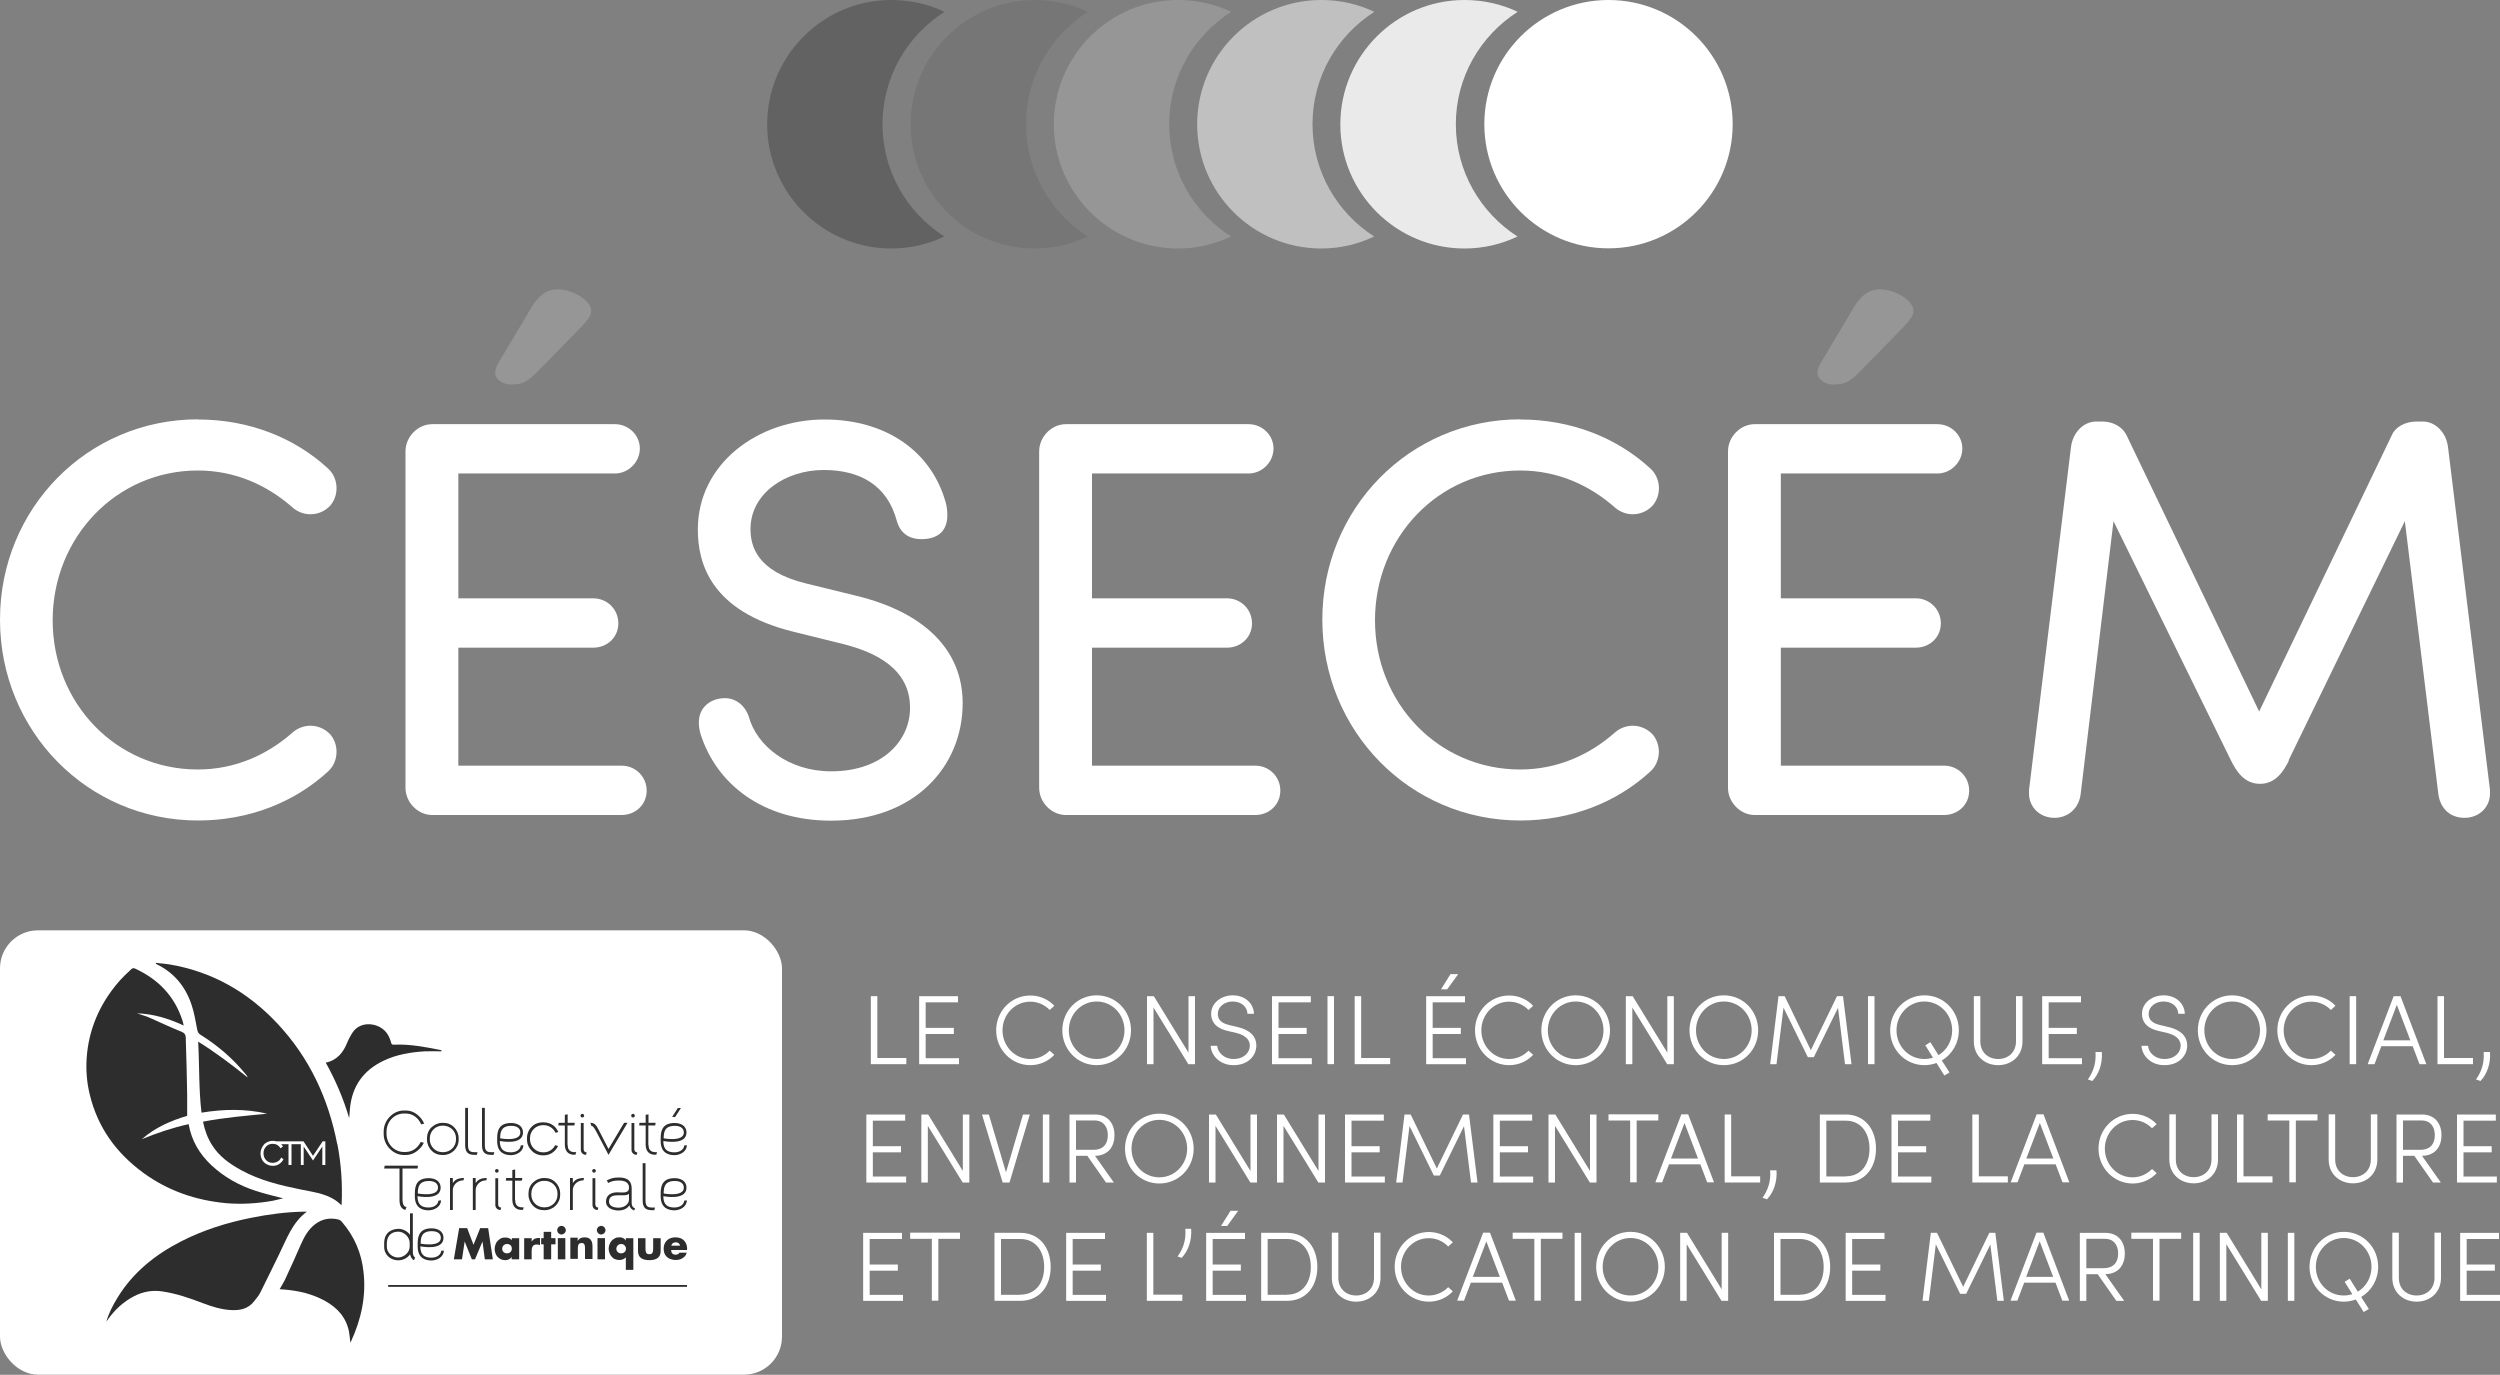 <svg xmlns="http://www.w3.org/2000/svg" id="uuid-eeaa162f-94e7-4318-88b0-22e5c6d30ef9" width="150" height="82.49" viewBox="0 0 150 82.49"><rect x="0" y="0" width="150" height="82.49" fill="#808080" stroke="none"/><g id="uuid-cf423ade-c9ad-419b-8e64-ffd281218661"><g><g><rect y="55.82" width="46.92" height="26.66" rx="2.28" ry="2.28" style="fill:#fff;"></rect><g><path d="M52.25,59.77h.39v3.71h1.74v.37h-2.13v-4.08Z" style="fill:#fff;"></path><path d="M57.54,63.48v.37h-2.39v-4.08h2.33v.37h-1.94v1.53h1.69v.37h-1.69v1.45h2.01Z" style="fill:#fff;"></path><path d="M59.77,61.82c0-1.16,.91-2.09,2.05-2.09,.57,0,1.09,.24,1.44,.62l-.28,.25c-.29-.31-.71-.5-1.17-.5-.93,0-1.66,.78-1.66,1.72s.73,1.72,1.66,1.72c.46,0,.87-.19,1.17-.5l.28,.25c-.36,.38-.87,.62-1.44,.62-1.14,0-2.05-.94-2.05-2.09Z" style="fill:#fff;"></path><path d="M63.74,61.82c0-1.16,.9-2.1,2.06-2.1s2.06,.94,2.06,2.1-.9,2.09-2.06,2.09-2.06-.94-2.06-2.09Zm3.73,0c0-.95-.73-1.73-1.67-1.73s-1.67,.78-1.67,1.73,.73,1.72,1.67,1.72,1.67-.78,1.67-1.72Z" style="fill:#fff;"></path><path d="M71.7,59.77v4.08h-.4l-2.09-3.4v3.4h-.39v-4.08h.41l2.08,3.39v-3.39h.39Z" style="fill:#fff;"></path><path d="M72.65,62.75h.38c.04,.4,.41,.79,.98,.79,.65,0,.98-.41,.98-.8,0-.44-.4-.66-.8-.76l-.55-.13c-.84-.2-.97-.69-.97-1.02,0-.67,.62-1.11,1.3-1.11s1.24,.43,1.27,1.11h-.39c-.02-.45-.4-.74-.89-.74-.46,0-.89,.29-.89,.75,0,.19,.06,.52,.67,.66l.55,.13c.65,.16,1.09,.51,1.09,1.1s-.47,1.18-1.37,1.18c-.8,0-1.34-.56-1.37-1.16Z" style="fill:#fff;"></path><path d="M78.71,63.48v.37h-2.39v-4.08h2.33v.37h-1.94v1.53h1.69v.37h-1.69v1.45h2.01Z" style="fill:#fff;"></path><path d="M79.65,59.77h.39v4.08h-.39v-4.08Z" style="fill:#fff;"></path><path d="M81.28,59.77h.39v3.71h1.74v.37h-2.13v-4.08Z" style="fill:#fff;"></path><path d="M87.96,63.48v.37h-2.39v-4.08h2.33v.37h-1.94v1.53h1.69v.37h-1.69v1.45h2.01Zm-1.13-4.12h-.37l.57-.91h.46l-.66,.91Z" style="fill:#fff;"></path><path d="M88.5,61.82c0-1.16,.91-2.09,2.05-2.09,.57,0,1.09,.24,1.44,.62l-.28,.25c-.29-.31-.71-.5-1.17-.5-.93,0-1.66,.78-1.66,1.72s.73,1.72,1.66,1.72c.46,0,.87-.19,1.17-.5l.28,.25c-.36,.38-.87,.62-1.44,.62-1.14,0-2.05-.94-2.05-2.09Z" style="fill:#fff;"></path><path d="M92.48,61.82c0-1.16,.9-2.1,2.06-2.1s2.06,.94,2.06,2.1-.9,2.09-2.06,2.09-2.06-.94-2.06-2.09Zm3.73,0c0-.95-.73-1.73-1.67-1.73s-1.67,.78-1.67,1.73,.73,1.72,1.67,1.72,1.67-.78,1.67-1.72Z" style="fill:#fff;"></path><path d="M100.43,59.77v4.08h-.4l-2.09-3.4v3.4h-.39v-4.08h.41l2.08,3.39v-3.39h.39Z" style="fill:#fff;"></path><path d="M101.37,61.82c0-1.16,.9-2.1,2.06-2.1s2.06,.94,2.06,2.1-.9,2.09-2.06,2.09-2.06-.94-2.06-2.09Zm3.73,0c0-.95-.73-1.73-1.67-1.73s-1.67,.78-1.67,1.73,.73,1.72,1.67,1.72,1.67-.78,1.67-1.72Z" style="fill:#fff;"></path><path d="M110.7,63.85l-.42-3.38-1.45,2.96h-.36l-1.46-2.97-.42,3.39h-.38l.5-4.08h.37l1.57,3.24,1.57-3.24h.36l.51,4.08h-.38Z" style="fill:#fff;"></path><path d="M112.08,59.77h.39v4.08h-.39v-4.08Z" style="fill:#fff;"></path><path d="M116.51,63.63l.46,.72-.31,.18-.47-.75c-.23,.08-.47,.13-.72,.13-1.16,0-2.06-.94-2.06-2.09s.9-2.1,2.06-2.1,2.06,.94,2.06,2.1c0,.77-.4,1.44-1.02,1.81Zm-.53-.17l-.46-.74,.3-.19,.49,.78c.5-.3,.82-.86,.82-1.49,0-.95-.73-1.73-1.67-1.73s-1.67,.78-1.67,1.73,.73,1.72,1.67,1.72c.18,0,.36-.03,.52-.08Z" style="fill:#fff;"></path><path d="M118.43,62.48v-2.71h.39v2.71c0,.68,.49,1.06,1.07,1.06s1.07-.38,1.07-1.06v-2.71h.39v2.71c0,.89-.67,1.43-1.46,1.43s-1.46-.54-1.46-1.43Z" style="fill:#fff;"></path><path d="M124.92,63.48v.37h-2.39v-4.08h2.33v.37h-1.94v1.53h1.69v.37h-1.69v1.45h2.01Z" style="fill:#fff;"></path><path d="M125.27,64.77c.32-.46,.51-.97,.46-1.65h.38c.05,.68-.17,1.32-.57,1.74l-.26-.09Z" style="fill:#fff;"></path><path d="M128.5,62.75h.38c.04,.4,.41,.79,.98,.79,.65,0,.98-.41,.98-.8,0-.44-.4-.66-.8-.76l-.55-.13c-.84-.2-.97-.69-.97-1.02,0-.67,.62-1.11,1.3-1.11s1.24,.43,1.27,1.11h-.39c-.02-.45-.4-.74-.89-.74-.46,0-.89,.29-.89,.75,0,.19,.06,.52,.67,.66l.55,.13c.65,.16,1.09,.51,1.09,1.1s-.47,1.18-1.37,1.18c-.8,0-1.34-.56-1.37-1.16Z" style="fill:#fff;"></path><path d="M131.87,61.82c0-1.16,.9-2.1,2.06-2.1s2.06,.94,2.06,2.1-.9,2.09-2.06,2.09-2.06-.94-2.06-2.09Zm3.73,0c0-.95-.73-1.73-1.67-1.73s-1.67,.78-1.67,1.73,.73,1.72,1.67,1.72,1.67-.78,1.67-1.72Z" style="fill:#fff;"></path><path d="M136.64,61.82c0-1.16,.91-2.09,2.05-2.09,.57,0,1.09,.24,1.44,.62l-.28,.25c-.29-.31-.71-.5-1.17-.5-.93,0-1.66,.78-1.66,1.72s.73,1.72,1.66,1.72c.46,0,.87-.19,1.17-.5l.28,.25c-.36,.38-.87,.62-1.44,.62-1.14,0-2.05-.94-2.05-2.09Z" style="fill:#fff;"></path><path d="M140.98,59.77h.39v4.08h-.39v-4.08Z" style="fill:#fff;"></path><path d="M144.76,62.77h-1.88l-.41,1.08h-.41l1.56-4.08h.41l1.55,4.08h-.41l-.41-1.08Zm-.14-.35l-.81-2.13-.81,2.13h1.61Z" style="fill:#fff;"></path><path d="M146.25,59.77h.39v3.71h1.74v.37h-2.13v-4.08Z" style="fill:#fff;"></path><path d="M148.56,64.77c.32-.46,.51-.97,.46-1.65h.38c.05,.68-.17,1.32-.57,1.74l-.26-.09Z" style="fill:#fff;"></path><path d="M54.37,70.58v.37h-2.39v-4.08h2.33v.37h-1.94v1.53h1.69v.37h-1.69v1.45h2.01Z" style="fill:#fff;"></path><path d="M58.16,66.87v4.08h-.4l-2.09-3.4v3.4h-.39v-4.08h.41l2.08,3.39v-3.39h.39Z" style="fill:#fff;"></path><path d="M61.79,66.87l-1.22,4.08h-.41l-1.24-4.08h.41l1.03,3.47,1.02-3.47h.4Z" style="fill:#fff;"></path><path d="M62.57,66.87h.39v4.08h-.39v-4.08Z" style="fill:#fff;"></path><path d="M65.7,69.35l1.13,1.6h-.47l-1.12-1.6h-.68v1.6h-.39v-4.08h1.52c.85,0,1.18,.62,1.18,1.24s-.32,1.22-1.16,1.24Zm-1.14-.36h1.03c.64,0,.88-.39,.88-.88s-.26-.88-.78-.88h-1.13v1.75Z" style="fill:#fff;"></path><path d="M67.5,68.92c0-1.16,.9-2.1,2.06-2.1s2.06,.94,2.06,2.1-.9,2.09-2.06,2.09-2.06-.94-2.06-2.09Zm3.73,0c0-.95-.73-1.73-1.67-1.73s-1.67,.78-1.67,1.73,.73,1.72,1.67,1.72,1.67-.78,1.67-1.72Z" style="fill:#fff;"></path><path d="M75.42,66.87v4.08h-.4l-2.09-3.4v3.4h-.39v-4.08h.41l2.08,3.39v-3.39h.39Z" style="fill:#fff;"></path><path d="M79.5,66.87v4.08h-.4l-2.09-3.4v3.4h-.39v-4.08h.41l2.08,3.39v-3.39h.39Z" style="fill:#fff;"></path><path d="M83.09,70.58v.37h-2.39v-4.08h2.33v.37h-1.94v1.53h1.69v.37h-1.69v1.45h2.01Z" style="fill:#fff;"></path><path d="M88.26,70.95l-.42-3.38-1.45,2.96h-.36l-1.46-2.97-.42,3.39h-.38l.5-4.08h.37l1.57,3.24,1.57-3.24h.36l.51,4.08h-.38Z" style="fill:#fff;"></path><path d="M91.99,70.58v.37h-2.39v-4.08h2.33v.37h-1.94v1.53h1.69v.37h-1.69v1.45h2.01Z" style="fill:#fff;"></path><path d="M95.79,66.87v4.08h-.4l-2.09-3.4v3.4h-.39v-4.08h.41l2.08,3.39v-3.39h.39Z" style="fill:#fff;"></path><path d="M99.5,67.23h-1.3v3.71h-.39v-3.71h-1.3v-.37h2.99v.37Z" style="fill:#fff;"></path><path d="M102.02,69.86h-1.88l-.41,1.08h-.41l1.56-4.08h.41l1.55,4.08h-.41l-.41-1.08Zm-.14-.35l-.81-2.13-.81,2.13h1.61Z" style="fill:#fff;"></path><path d="M103.48,66.87h.39v3.71h1.74v.37h-2.13v-4.08Z" style="fill:#fff;"></path><path d="M105.75,71.87c.32-.46,.51-.97,.46-1.65h.38c.05,.68-.17,1.32-.57,1.74l-.26-.09Z" style="fill:#fff;"></path><path d="M109.19,66.87h1.55c1.15,0,1.82,.89,1.82,2.05s-.67,2.03-1.82,2.03h-1.55v-4.08Zm1.55,3.71c.93,0,1.43-.72,1.43-1.66s-.5-1.68-1.43-1.68h-1.16v3.35h1.16Z" style="fill:#fff;"></path><path d="M115.88,70.58v.37h-2.39v-4.08h2.33v.37h-1.94v1.53h1.69v.37h-1.69v1.45h2.01Z" style="fill:#fff;"></path><path d="M118.34,66.87h.39v3.71h1.74v.37h-2.13v-4.08Z" style="fill:#fff;"></path><path d="M123.34,69.86h-1.88l-.41,1.08h-.41l1.56-4.08h.41l1.55,4.08h-.41l-.41-1.08Zm-.14-.35l-.81-2.13-.81,2.13h1.61Z" style="fill:#fff;"></path><path d="M125.91,68.92c0-1.16,.91-2.09,2.05-2.09,.57,0,1.09,.24,1.44,.62l-.28,.25c-.29-.31-.71-.5-1.17-.5-.93,0-1.66,.78-1.66,1.72s.73,1.72,1.66,1.72c.46,0,.87-.19,1.17-.5l.28,.25c-.36,.38-.87,.62-1.44,.62-1.14,0-2.05-.94-2.05-2.09Z" style="fill:#fff;"></path><path d="M130.16,69.57v-2.71h.39v2.71c0,.68,.49,1.06,1.07,1.06s1.07-.38,1.07-1.06v-2.71h.39v2.71c0,.89-.67,1.43-1.46,1.43s-1.46-.54-1.46-1.43Z" style="fill:#fff;"></path><path d="M134.22,66.87h.39v3.71h1.74v.37h-2.13v-4.08Z" style="fill:#fff;"></path><path d="M139.05,67.23h-1.3v3.71h-.39v-3.71h-1.3v-.37h2.99v.37Z" style="fill:#fff;"></path><path d="M139.72,69.57v-2.71h.39v2.71c0,.68,.49,1.06,1.07,1.06s1.07-.38,1.07-1.06v-2.71h.39v2.71c0,.89-.67,1.43-1.46,1.43s-1.46-.54-1.46-1.43Z" style="fill:#fff;"></path><path d="M145.32,69.35l1.13,1.6h-.47l-1.12-1.6h-.68v1.6h-.39v-4.08h1.52c.85,0,1.18,.62,1.18,1.24s-.32,1.22-1.16,1.24Zm-1.14-.36h1.03c.64,0,.88-.39,.88-.88s-.26-.88-.78-.88h-1.13v1.75Z" style="fill:#fff;"></path><path d="M149.81,70.58v.37h-2.39v-4.08h2.33v.37h-1.94v1.53h1.69v.37h-1.69v1.45h2.01Z" style="fill:#fff;"></path><path d="M54.18,77.68v.37h-2.39v-4.08h2.33v.37h-1.94v1.53h1.69v.37h-1.69v1.45h2.01Z" style="fill:#fff;"></path><path d="M57.6,74.33h-1.3v3.71h-.39v-3.71h-1.3v-.37h2.99v.37Z" style="fill:#fff;"></path><path d="M59.67,73.97h1.55c1.15,0,1.82,.89,1.82,2.05s-.67,2.03-1.82,2.03h-1.55v-4.08Zm1.55,3.71c.93,0,1.43-.72,1.43-1.66s-.5-1.68-1.43-1.68h-1.16v3.35h1.16Z" style="fill:#fff;"></path><path d="M66.36,77.68v.37h-2.39v-4.08h2.33v.37h-1.94v1.53h1.69v.37h-1.69v1.45h2.01Z" style="fill:#fff;"></path><path d="M68.81,73.97h.39v3.71h1.74v.37h-2.13v-4.08Z" style="fill:#fff;"></path><path d="M70.66,75.38c.33-.46,.51-.97,.46-1.65h.35c.05,.68-.17,1.32-.57,1.74l-.24-.08Z" style="fill:#fff;"></path><path d="M74.76,77.68v.37h-2.39v-4.08h2.33v.37h-1.94v1.53h1.69v.37h-1.69v1.45h2.01Zm-1.13-4.12h-.37l.57-.91h.46l-.66,.91Z" style="fill:#fff;"></path><path d="M75.67,73.97h1.55c1.15,0,1.82,.89,1.82,2.05s-.67,2.03-1.82,2.03h-1.55v-4.08Zm1.55,3.71c.93,0,1.43-.72,1.43-1.66s-.5-1.68-1.43-1.68h-1.16v3.35h1.16Z" style="fill:#fff;"></path><path d="M79.91,76.67v-2.71h.39v2.71c0,.68,.49,1.06,1.07,1.06s1.07-.38,1.07-1.06v-2.71h.39v2.71c0,.89-.67,1.43-1.46,1.43s-1.46-.54-1.46-1.43Z" style="fill:#fff;"></path><path d="M83.68,76.01c0-1.16,.91-2.09,2.05-2.09,.57,0,1.09,.24,1.44,.62l-.28,.25c-.29-.31-.71-.5-1.17-.5-.93,0-1.66,.78-1.66,1.72s.73,1.72,1.66,1.72c.46,0,.87-.19,1.17-.5l.28,.25c-.36,.38-.87,.62-1.44,.62-1.14,0-2.05-.94-2.05-2.09Z" style="fill:#fff;"></path><path d="M90.13,76.96h-1.88l-.41,1.08h-.41l1.56-4.08h.41l1.55,4.08h-.41l-.41-1.08Zm-.14-.35l-.81-2.13-.81,2.13h1.61Z" style="fill:#fff;"></path><path d="M93.75,74.33h-1.3v3.71h-.39v-3.71h-1.3v-.37h2.99v.37Z" style="fill:#fff;"></path><path d="M94.48,73.97h.39v4.08h-.39v-4.08Z" style="fill:#fff;"></path><path d="M95.77,76.01c0-1.16,.9-2.1,2.06-2.1s2.06,.94,2.06,2.1-.9,2.09-2.06,2.09-2.06-.94-2.06-2.09Zm3.73,0c0-.95-.73-1.73-1.67-1.73s-1.67,.78-1.67,1.73,.73,1.72,1.67,1.72,1.67-.78,1.67-1.72Z" style="fill:#fff;"></path><path d="M103.69,73.97v4.08h-.4l-2.09-3.4v3.4h-.39v-4.08h.41l2.08,3.39v-3.39h.39Z" style="fill:#fff;"></path><path d="M106.44,73.97h1.55c1.15,0,1.82,.89,1.82,2.05s-.67,2.03-1.82,2.03h-1.55v-4.08Zm1.55,3.71c.93,0,1.43-.72,1.43-1.66s-.5-1.68-1.43-1.68h-1.16v3.35h1.16Z" style="fill:#fff;"></path><path d="M113.13,77.68v.37h-2.39v-4.08h2.33v.37h-1.94v1.53h1.69v.37h-1.69v1.45h2.01Z" style="fill:#fff;"></path><path d="M119.84,78.05l-.42-3.38-1.45,2.96h-.36l-1.46-2.97-.42,3.39h-.38l.5-4.08h.37l1.57,3.24,1.57-3.24h.36l.51,4.08h-.38Z" style="fill:#fff;"></path><path d="M123.33,76.96h-1.88l-.41,1.08h-.41l1.56-4.08h.41l1.55,4.08h-.41l-.41-1.08Zm-.14-.35l-.81-2.13-.81,2.13h1.61Z" style="fill:#fff;"></path><path d="M126.32,76.45l1.13,1.6h-.47l-1.12-1.6h-.68v1.6h-.39v-4.08h1.52c.85,0,1.18,.62,1.18,1.24s-.32,1.22-1.16,1.24Zm-1.14-.36h1.03c.64,0,.88-.39,.88-.88s-.26-.88-.78-.88h-1.13v1.75Z" style="fill:#fff;"></path><path d="M130.87,74.33h-1.3v3.71h-.39v-3.71h-1.3v-.37h2.99v.37Z" style="fill:#fff;"></path><path d="M131.59,73.97h.39v4.08h-.39v-4.08Z" style="fill:#fff;"></path><path d="M136.07,73.97v4.08h-.4l-2.09-3.4v3.4h-.39v-4.08h.41l2.08,3.39v-3.39h.39Z" style="fill:#fff;"></path><path d="M137.27,73.97h.39v4.08h-.39v-4.08Z" style="fill:#fff;"></path><path d="M141.67,77.82l.46,.72-.31,.18-.47-.75c-.23,.08-.47,.13-.72,.13-1.16,0-2.06-.94-2.06-2.09s.9-2.1,2.06-2.1,2.06,.94,2.06,2.1c0,.77-.4,1.44-1.02,1.81Zm-.53-.17l-.46-.74,.3-.19,.49,.78c.5-.3,.82-.86,.82-1.49,0-.95-.73-1.73-1.67-1.73s-1.67,.78-1.67,1.73,.73,1.72,1.67,1.72c.18,0,.36-.03,.52-.08Z" style="fill:#fff;"></path><path d="M143.54,76.67v-2.71h.39v2.71c0,.68,.49,1.06,1.07,1.06s1.07-.38,1.07-1.06v-2.71h.39v2.71c0,.89-.67,1.43-1.46,1.43s-1.46-.54-1.46-1.43Z" style="fill:#fff;"></path><path d="M150,77.68v.37h-2.39v-4.08h2.33v.37h-1.94v1.53h1.69v.37h-1.69v1.45h2.01Z" style="fill:#fff;"></path></g><g><path d="M11.88,25.17c3.06,0,5.79,1.09,7.79,2.93,.61,.54,.71,1.53,.17,2.21-.61,.68-1.6,.71-2.25,.17-1.53-1.36-3.47-2.25-5.72-2.25-4.9,0-8.71,4.02-8.71,8.99s3.81,8.95,8.71,8.95c2.25,0,4.19-.89,5.72-2.25,.65-.54,1.63-.51,2.25,.17,.54,.68,.44,1.67-.17,2.21-2.01,1.84-4.73,2.93-7.79,2.93-6.64,0-11.88-5.38-11.88-12.05s5.24-12.02,11.88-12.02Z" style="fill:#fff;"></path><path d="M27.5,38.86v7.08h9.8c.82,0,1.5,.65,1.5,1.5s-.68,1.46-1.5,1.46h-11.37c-.85,0-1.6-.75-1.6-1.63V27.08c0-.88,.75-1.63,1.6-1.63h10.96c.82,0,1.5,.65,1.5,1.46s-.68,1.5-1.5,1.5h-9.39v7.49h8.1c.82,0,1.5,.65,1.5,1.5s-.68,1.46-1.5,1.46h-8.1Z" style="fill:#fff;"></path><path d="M49.87,46.28c3.1,0,4.73-1.87,4.73-3.78,.03-2.31-1.97-3.34-3.98-3.85l-3.03-.75c-4.97-1.23-5.72-4.12-5.72-6.13,0-3.95,3.61-6.6,7.59-6.6,3.74,0,6.43,1.94,7.28,4.97,.07,.24,.1,.51,.1,.78,0,.75-.37,1.43-1.57,1.43-.58,0-1.22-.24-1.46-1.09-.58-2.18-2.25-3.06-4.39-3.06-2.28,0-4.39,1.4-4.39,3.54,0,1.02,.37,2.55,3.34,3.27l3.06,.75c4.02,.99,6.33,3.23,6.33,6.43,0,3.78-2.86,7.05-7.9,7.05-4.12,0-6.88-2.21-7.83-5.21-.07-.24-.1-.48-.1-.68,0-.95,.75-1.46,1.57-1.46,.68,0,1.23,.48,1.43,1.12,.48,1.74,2.38,3.27,4.94,3.27Z" style="fill:#fff;"></path><path d="M65.52,38.86v7.08h9.8c.82,0,1.5,.65,1.5,1.5s-.68,1.46-1.5,1.46h-11.37c-.85,0-1.6-.75-1.6-1.63V27.08c0-.88,.75-1.63,1.6-1.63h10.96c.82,0,1.5,.65,1.5,1.46s-.68,1.5-1.5,1.5h-9.39v7.49h8.1c.82,0,1.5,.65,1.5,1.5s-.68,1.46-1.5,1.46h-8.1Z" style="fill:#fff;"></path><path d="M91.22,25.17c3.06,0,5.79,1.09,7.79,2.93,.61,.54,.72,1.53,.17,2.21-.61,.68-1.6,.71-2.25,.17-1.53-1.36-3.47-2.25-5.72-2.25-4.9,0-8.71,4.02-8.71,8.99s3.81,8.95,8.71,8.95c2.25,0,4.19-.89,5.72-2.25,.65-.54,1.63-.51,2.25,.17,.54,.68,.44,1.67-.17,2.21-2.01,1.84-4.73,2.93-7.79,2.93-6.64,0-11.88-5.38-11.88-12.05s5.24-12.02,11.88-12.02Z" style="fill:#fff;"></path><path d="M106.85,38.86v7.08h9.8c.82,0,1.5,.65,1.5,1.5s-.68,1.46-1.5,1.46h-11.37c-.85,0-1.6-.75-1.6-1.63V27.08c0-.88,.75-1.63,1.6-1.63h10.96c.82,0,1.5,.65,1.5,1.46s-.68,1.5-1.5,1.5h-9.39v7.49h8.1c.82,0,1.5,.65,1.5,1.5s-.68,1.46-1.5,1.46h-8.1Z" style="fill:#fff;"></path><path d="M137.34,45.63c-.31,.61-.78,1.4-1.74,1.4s-1.43-.78-1.74-1.4l-7.05-14.36-1.97,16.37c-.1,.85-.75,1.43-1.57,1.43-.89,0-1.53-.65-1.53-1.46v-.2l2.52-20.59c.1-.82,.71-1.53,1.53-1.53h.34c.68,0,1.23,.34,1.46,.82l7.96,16.58,7.96-16.58c.2-.48,.78-.82,1.5-.82h.34c.82,0,1.43,.71,1.53,1.53l2.52,20.59v.2c0,.82-.65,1.46-1.53,1.46s-1.46-.58-1.57-1.43l-2.01-16.37-6.98,14.36Z" style="fill:#fff;"></path></g></g><g><g><g><path d="M56.66,14.19c-.96,.46-2.04,.72-3.18,.72-4.11,0-7.45-3.34-7.45-7.45S49.37,0,53.48,0c1.14,0,2.23,.25,3.19,.71-2.23,1.42-3.72,3.91-3.72,6.74s1.48,5.32,3.71,6.74Z" style="fill:#626262;"></path><path d="M65.26,14.19c-.96,.46-2.04,.72-3.17,.72-4.12,0-7.45-3.34-7.45-7.45S57.97,0,62.09,0c1.14,0,2.22,.25,3.18,.71-2.23,1.42-3.71,3.91-3.71,6.74s1.48,5.32,3.7,6.74Z" style="fill:#767676;"></path><path d="M73.86,14.19c-.97,.46-2.05,.72-3.18,.72-4.11,0-7.45-3.34-7.45-7.45S66.56,0,70.68,0c1.14,0,2.22,.25,3.19,.71-2.23,1.42-3.72,3.91-3.72,6.74s1.48,5.32,3.71,6.74Z" style="fill:#969696;"></path><path d="M82.45,14.19c-.96,.46-2.04,.72-3.17,.72-4.12,0-7.45-3.34-7.45-7.45S75.16,0,79.28,0c1.14,0,2.22,.25,3.18,.71-2.23,1.42-3.71,3.91-3.71,6.74s1.48,5.32,3.7,6.74Z" style="fill:silver;"></path><path d="M91.05,14.19c-.96,.46-2.04,.72-3.18,.72-4.11,0-7.45-3.34-7.45-7.45S83.76,0,87.87,0c1.14,0,2.23,.25,3.19,.71-2.23,1.42-3.71,3.91-3.71,6.74s1.48,5.32,3.7,6.74Z" style="fill:#eaeaea;"></path><circle cx="96.51" cy="7.45" r="7.45" style="fill:#fff;"></circle></g><path d="M29.72,22.46c-.03-.17,.03-.44,.14-.61l2.11-3.54c.41-.61,.85-.95,1.46-.95,.95,0,2.04,.68,2.04,1.29,0,.31-.24,.58-.58,.95l-2.59,2.65c-.68,.68-.92,.82-1.7,.82-.41,0-.85-.31-.89-.61Z" style="fill:#969696;"></path><path d="M109.06,22.46c-.03-.17,.03-.44,.14-.61l2.11-3.54c.41-.61,.85-.95,1.46-.95,.95,0,2.04,.68,2.04,1.29,0,.31-.24,.58-.58,.95l-2.59,2.65c-.68,.68-.92,.82-1.7,.82-.41,0-.85-.31-.89-.61Z" style="fill:#969696;"></path></g><path d="M11.02,61.53c-.91-.42-1.82-.7-2.8-.73,.11,.04,.22,.07,.33,.11,.12,.04,.24,.07,.35,.12,.67,.3,1.34,.61,2.02,.89,.27,.11,.22,.34,.23,.52,.04,1.08,.06,2.16,.08,3.24,0,.42,0,.83,0,1.27-.98,.29-1.92,.7-2.72,1.4,.91-.37,1.84-.69,2.81-.9,.17,.99,.65,1.79,1.36,2.46,.76,.71,1.65,1.21,2.63,1.53,.54,.18,1.1,.31,1.68,.46-.2,.05-.4,.1-.59,.14-.94,.17-1.89,.23-2.84,.15-1.81-.17-3.48-.74-4.96-1.82-1.63-1.19-2.75-2.74-3.22-4.72-.17-.71-.23-1.43-.18-2.17,.12-1.71,.77-3.21,1.87-4.51,.25-.3,.54-.57,.83-.84,.04-.03,.13-.05,.17-.03,1.41,.64,2.4,1.65,2.88,3.14,.03,.08,.04,.16,.07,.28Z" style="fill:#2d2d2d;"></path><path d="M6.38,79.3c.15-.52,.39-.98,.67-1.44,.93-1.52,2.27-2.59,3.84-3.39,1.32-.67,2.72-1.11,4.17-1.4,1.04-.21,2.09-.35,3.15-.37,.06,0,.12,0,.2,0-.88,.66-1.21,1.64-1.66,2.55-.38,.77-.75,1.55-1.14,2.32-.09,.18-.23,.33-.35,.49-.37,.49-.89,.58-1.46,.54-.57-.04-1.1-.21-1.63-.41-.8-.31-1.62-.59-2.47-.71-.57-.08-1.13,.02-1.65,.29-.64,.33-1.15,.8-1.57,1.39-.03,.05-.07,.09-.1,.14Z" style="fill:#2d2d2d;"></path></g><g><path d="M21.02,80.55c-.03-.23-.04-.44-.08-.65-.17-.85-.69-1.43-1.43-1.84-.77-.43-1.61-.62-2.48-.69-.08,0-.15-.01-.25-.02,.11-.2,.22-.37,.31-.55,.33-.71,.65-1.41,.96-2.13,.21-.47,.44-.9,.86-1.22,.42-.32,.89-.4,1.39-.28,.08,.02,.17,.08,.22,.15,.74,.86,1.17,1.86,1.29,2.99,.17,1.47-.14,2.85-.75,4.18,0,.02-.02,.03-.05,.06Z" style="fill:#2d2d2d;"></path><path d="M19.54,63.76c.7-.15,1.06-.62,1.3-1.22,.08-.2,.19-.39,.3-.57,.51-.8,1.7-.59,2.11,.08,.09,.15,.17,.32,.21,.49,.03,.13,.08,.15,.2,.14,.94-.04,1.86,.14,2.77,.32,.02,0,.04,.02,.06,.03,0,.02,0,.04,0,.05-.33,0-.66-.01-.99,0-.86,.05-1.71,.19-2.5,.57-1.19,.57-1.87,1.51-2,2.84-.02,.18-.03,.37-.05,.6-.35-1.19-.82-2.28-1.41-3.34Z" style="fill:#2d2d2d;"></path><path d="M25.43,68.56c-.06,.14-.15,.27-.26,.37-.24,.24-.51,.37-.84,.37h-.08c-.34,0-.62-.13-.86-.37-.24-.24-.37-.56-.37-.9v-.13c0-.34,.13-.66,.37-.9,.24-.24,.52-.37,.86-.37h.08c.34,0,.6,.13,.84,.37,.12,.12,.22,.27,.28,.42l-.18,.04c-.17-.39-.5-.65-.95-.65h-.08c-.6,0-1.05,.5-1.05,1.1v.11c0,.6,.45,1.1,1.05,1.1h.08c.43,0,.75-.25,.92-.6l.18,.04Z" style="fill:#2d2d2d;"></path><path d="M26.54,69.3c-.25,0-.48-.09-.65-.27-.17-.17-.27-.41-.27-.65v-.09c0-.25,.09-.48,.27-.65,.18-.17,.41-.27,.65-.27h.06c.25,0,.48,.09,.65,.27,.17,.17,.27,.41,.27,.65v.09c0,.25-.1,.48-.27,.65s-.41,.27-.65,.27h-.06Zm-.75-1.01v.09c0,.41,.34,.75,.75,.75h.06c.42,0,.76-.34,.76-.75v-.09c0-.41-.34-.75-.76-.75h-.06c-.41,0-.75,.34-.75,.75Z" style="fill:#2d2d2d;"></path><path d="M28.08,68.7c0,.33,.11,.43,.36,.43h.21l-.04,.16h-.17c-.39,0-.53-.2-.53-.59v-2.23h.17v2.23Z" style="fill:#2d2d2d;"></path><path d="M29.09,68.7c0,.33,.11,.43,.36,.43h.21l-.04,.16h-.17c-.39,0-.53-.2-.53-.59v-2.23h.17v2.23Z" style="fill:#2d2d2d;"></path><path d="M30.67,69.31c-.35,0-.84-.11-.84-.85,0-.43,0,.1,0-.17,0-.53,.17-.91,.84-.91,.35,0,.71,.16,.71,.57,0,.8-1.39,.51-1.39,.51,0,.53,.26,.68,.67,.68,.37,0,.58-.22,.58-.41l.16-.02c0,.39-.41,.6-.75,.6Zm.55-1.36c0-.25-.2-.4-.54-.4-.61,0-.67,.37-.67,.75,0,0,1.21,.23,1.21-.35Z" style="fill:#2d2d2d;"></path><path d="M33.48,68.76c-.04,.1-.11,.2-.19,.28-.18,.18-.41,.28-.67,.28h-.06c-.25,0-.49-.1-.66-.28-.18-.18-.28-.41-.28-.67v-.09c0-.25,.1-.49,.28-.67,.17-.18,.41-.27,.66-.27h.06c.25,0,.49,.09,.67,.27,.09,.09,.16,.2,.21,.31l-.17,.05c-.12-.27-.39-.46-.7-.46h-.06c-.42,0-.77,.35-.77,.77v.08c0,.42,.35,.78,.77,.78h.06c.3,0,.56-.18,.68-.43l.17,.05Z" style="fill:#2d2d2d;"></path><path d="M34.06,68.69c0,.47,.35,.44,.51,.44l-.04,.15c-.37,.04-.64-.16-.64-.6v-1.15h-.39l.02-.16h.37v-.48l.17-.03v.51h.43l-.03,.16h-.41v1.15Z" style="fill:#2d2d2d;"></path><path d="M34.94,67.05c-.06,0-.11-.05-.11-.11s.05-.11,.11-.11c.06,0,.11,.05,.11,.11s-.05,.11-.11,.11Zm.26,2.1l-.04,.14c-.19,0-.31-.14-.31-.3v-1.61h.17v1.53c0,.11,0,.2,.18,.24Z" style="fill:#2d2d2d;"></path><path d="M37.44,67.37h.21l-1.14,1.92-.72-1.37c-.13-.24-.21-.37-.31-.37l-.06-.18c.24,0,.35,.12,.49,.4l.6,1.17,.94-1.58h0Z" style="fill:#2d2d2d;"></path><path d="M37.98,67.05c-.06,0-.11-.05-.11-.11s.05-.11,.11-.11c.06,0,.11,.05,.11,.11s-.05,.11-.11,.11Zm.26,2.1l-.04,.14c-.19,0-.31-.14-.31-.3v-1.61h.17v1.53c0,.11,0,.2,.18,.24Z" style="fill:#2d2d2d;"></path><path d="M38.91,68.69c0,.47,.35,.44,.51,.44l-.04,.15c-.37,.04-.64-.16-.64-.6v-1.15h-.39l.02-.16h.37v-.48l.17-.03v.51h.43l-.03,.16h-.41v1.15Z" style="fill:#2d2d2d;"></path><path d="M40.48,69.31c-.35,0-.84-.11-.84-.85,0-.43,0,.1,0-.17,0-.53,.17-.91,.84-.91,.35,0,.71,.16,.71,.57,0,.8-1.39,.51-1.39,.51,0,.53,.26,.68,.67,.68,.37,0,.58-.22,.58-.41l.16-.02c0,.39-.41,.6-.75,.6Zm.55-1.36c0-.25-.2-.4-.54-.4-.61,0-.67,.37-.67,.75,0,0,1.21,.23,1.21-.35Zm-.18-1.46l-.35,.54-.17-.02,.34-.53h.18Z" style="fill:#2d2d2d;"></path><path d="M24.15,70.11v1.73c0,.25,0,.56,.24,.58l-.07,.18c-.27-.08-.35-.29-.35-.62v-1.87h-.92l.03-.17h2l-.03,.17h-.91Z" style="fill:#2d2d2d;"></path><path d="M25.73,72.62c-.35,0-.84-.11-.84-.85,0-.43,0,.1,0-.17,0-.53,.17-.91,.84-.91,.35,0,.71,.16,.71,.57,0,.8-1.39,.51-1.39,.51,0,.53,.26,.68,.67,.68,.37,0,.58-.22,.58-.41l.16-.02c0,.39-.41,.6-.75,.6Zm.55-1.36c0-.25-.2-.4-.54-.4-.61,0-.67,.37-.67,.75,0,0,1.21,.23,1.21-.35Z" style="fill:#2d2d2d;"></path><path d="M27.84,70.68l-.03,.14c-.42,0-.64,.33-.64,.58v1.2h-.17v-1.92h.17v.3c.12-.16,.25-.3,.68-.3Z" style="fill:#2d2d2d;"></path><path d="M29.21,70.68l-.03,.14c-.42,0-.64,.33-.64,.58v1.2h-.17v-1.92h.17v.3c.12-.16,.25-.3,.68-.3Z" style="fill:#2d2d2d;"></path><path d="M29.81,70.36c-.06,0-.11-.05-.11-.11s.05-.11,.11-.11c.06,0,.11,.05,.11,.11s-.05,.11-.11,.11Zm.26,2.1l-.04,.14c-.19,0-.31-.14-.31-.3v-1.61h.17v1.53c0,.11,0,.2,.18,.24Z" style="fill:#2d2d2d;"></path><path d="M30.91,72c0,.47,.35,.44,.51,.44l-.04,.15c-.37,.04-.64-.16-.64-.6v-1.15h-.39l.02-.16h.37v-.48l.17-.03v.51h.43l-.03,.16h-.41v1.15Z" style="fill:#2d2d2d;"></path><path d="M32.63,72.61c-.25,0-.48-.09-.65-.27-.17-.17-.27-.41-.27-.65v-.09c0-.25,.09-.48,.27-.65,.18-.17,.41-.27,.65-.27h.06c.25,0,.48,.09,.65,.27,.17,.17,.27,.41,.27,.65v.09c0,.25-.1,.48-.27,.65s-.41,.27-.65,.27h-.06Zm-.75-1.01v.09c0,.41,.34,.75,.75,.75h.06c.42,0,.76-.34,.76-.75v-.09c0-.41-.34-.75-.76-.75h-.06c-.41,0-.75,.34-.75,.75Z" style="fill:#2d2d2d;"></path><path d="M35.04,70.68l-.03,.14c-.42,0-.64,.33-.64,.58v1.2h-.17v-1.92h.17v.3c.12-.16,.25-.3,.68-.3Z" style="fill:#2d2d2d;"></path><path d="M35.64,70.36c-.06,0-.11-.05-.11-.11s.05-.11,.11-.11c.06,0,.11,.05,.11,.11s-.05,.11-.11,.11Zm.26,2.1l-.04,.14c-.19,0-.31-.14-.31-.3v-1.61h.17v1.53c0,.11,0,.2,.18,.24Z" style="fill:#2d2d2d;"></path><path d="M38.1,72.5l-.05,.13s-.25-.08-.28-.32c-.06,.11-.26,.32-.66,.32-.29,0-.75-.12-.75-.53s.33-.56,.67-.56c.32,0,.71,.09,.71-.28,0-.16-.06-.43-.61-.43-.37,0-.49,.08-.64,.15l-.08-.16c.23-.1,.37-.17,.7-.17s.79,.05,.79,.67v.88c0,.11,.05,.25,.19,.29Zm-.36-.53v-.35c-.2,.26-1.2-.16-1.2,.47,0,.25,.23,.37,.57,.37,.38,0,.63-.23,.63-.49Z" style="fill:#2d2d2d;"></path><path d="M38.73,72.02c0,.33,.11,.43,.36,.43h.21l-.04,.16h-.17c-.39,0-.53-.2-.53-.59v-2.23h.17v2.23Z" style="fill:#2d2d2d;"></path><path d="M40.48,72.62c-.35,0-.84-.11-.84-.85,0-.43,0,.1,0-.17,0-.53,.17-.91,.84-.91,.35,0,.71,.16,.71,.57,0,.8-1.39,.51-1.39,.51,0,.53,.26,.68,.67,.68,.37,0,.58-.22,.58-.41l.16-.02c0,.39-.41,.6-.75,.6Zm.55-1.36c0-.25-.2-.4-.54-.4-.61,0-.67,.37-.67,.75,0,0,1.21,.23,1.21-.35Z" style="fill:#2d2d2d;"></path><path d="M27.23,75.56l.32-1.87h.48l.38,1,.4-1h.48l.28,1.87h-.48l-.14-1.07h0l-.45,1.07h-.19l-.43-1.07h0l-.16,1.07h-.48Z" style="fill:#2d2d2d;"></path><path d="M31.15,74.29v1.27h-.45v-.14h0c-.04,.06-.09,.1-.16,.14-.07,.03-.14,.05-.22,.05-.12,0-.23-.03-.33-.09-.1-.06-.18-.14-.23-.25-.05-.1-.08-.22-.08-.34,0-.09,.02-.18,.05-.26,.03-.08,.07-.16,.13-.22,.06-.06,.13-.11,.2-.15,.08-.04,.16-.05,.26-.05,.07,0,.15,.01,.22,.04,.07,.03,.13,.07,.17,.12v-.12h.45Zm-.73,.35c-.06,0-.11,.01-.15,.04-.05,.03-.08,.06-.1,.1-.02,.04-.04,.09-.04,.14,0,.08,.03,.15,.08,.2,.05,.05,.12,.08,.21,.08s.16-.03,.21-.08c.05-.05,.08-.12,.08-.2,0-.05-.01-.1-.03-.14-.02-.05-.06-.08-.1-.1-.04-.03-.09-.04-.15-.04Z" style="fill:#2d2d2d;"></path><path d="M31.9,74.29v.21h0c.08-.15,.22-.22,.41-.22h.09v.43c-.05-.03-.12-.04-.19-.04-.11,0-.2,.03-.24,.1-.05,.06-.07,.16-.07,.28v.51h-.45v-1.27h.45Z" style="fill:#2d2d2d;"></path><path d="M33.07,74.66v.9h-.45v-.9h-.15v-.37h.15v-.38h.45v.38h.26v.37h-.26Z" style="fill:#2d2d2d;"></path><path d="M33.69,73.55s.09,.01,.13,.04c.04,.02,.07,.05,.09,.09,.02,.04,.04,.08,.04,.13s-.01,.09-.04,.13c-.02,.04-.05,.07-.09,.09-.04,.02-.08,.04-.13,.04s-.09-.01-.13-.04c-.04-.02-.07-.05-.09-.09-.02-.04-.04-.08-.04-.13s.01-.08,.04-.13c.02-.04,.05-.07,.09-.09,.04-.02,.08-.04,.13-.04Zm.23,.74v1.27h-.45v-1.27h.45Z" style="fill:#2d2d2d;"></path><path d="M34.66,74.29v.16h0c.05-.07,.11-.13,.17-.16,.06-.03,.14-.05,.24-.05,.11,0,.2,.02,.27,.06,.07,.04,.12,.11,.16,.18,.03,.08,.05,.17,.05,.28v.78h-.45v-.68c0-.08-.01-.15-.04-.2-.02-.05-.08-.08-.16-.08-.16,0-.23,.1-.23,.29v.66h-.45v-1.27h.45Z" style="fill:#2d2d2d;"></path><path d="M36.07,73.55s.09,.01,.13,.04c.04,.02,.07,.05,.09,.09,.02,.04,.04,.08,.04,.13s-.01,.09-.04,.13c-.02,.04-.05,.07-.09,.09-.04,.02-.08,.04-.13,.04s-.09-.01-.13-.04c-.04-.02-.07-.05-.09-.09-.02-.04-.04-.08-.04-.13s.01-.08,.04-.13c.02-.04,.05-.07,.09-.09,.04-.02,.08-.04,.13-.04Zm.23,.74v1.27h-.45v-1.27h.45Z" style="fill:#2d2d2d;"></path><path d="M38,74.29v1.9h-.45v-.75c-.05,.05-.1,.09-.17,.12-.07,.03-.15,.04-.22,.04-.09,0-.18-.02-.26-.05-.08-.03-.14-.08-.2-.15-.06-.06-.1-.13-.13-.22-.03-.08-.05-.17-.05-.26s.02-.18,.05-.26c.03-.08,.08-.16,.13-.22,.06-.06,.13-.11,.21-.15,.07-.04,.16-.05,.26-.05,.04,0,.08,0,.11,.01,.04,0,.07,.02,.11,.04,.07,.03,.12,.08,.16,.14h0v-.14h.45Zm-.73,.35c-.06,0-.11,.01-.15,.04-.04,.02-.08,.06-.1,.1-.02,.05-.04,.09-.04,.14,0,.08,.03,.15,.08,.2,.05,.05,.12,.08,.21,.08s.16-.03,.21-.08c.05-.05,.08-.12,.08-.2,0-.05-.01-.1-.04-.14-.02-.04-.06-.08-.1-.1-.04-.03-.09-.04-.15-.04Z" style="fill:#2d2d2d;"></path><path d="M38.28,74.29h.45v.68c0,.09,.02,.16,.05,.21,.03,.05,.09,.07,.18,.07s.15-.02,.18-.07c.03-.05,.05-.11,.05-.21v-.68h.45v.77c0,.37-.23,.55-.68,.55s-.68-.18-.68-.55v-.77Z" style="fill:#2d2d2d;"></path><path d="M41.22,74.95v.05h-.95c0,.19,.09,.28,.28,.28,.1,0,.17-.04,.22-.12h.43c-.02,.1-.07,.18-.13,.24-.06,.06-.14,.11-.23,.15-.09,.03-.18,.05-.29,.05-.14,0-.26-.03-.38-.08-.11-.05-.2-.13-.26-.23-.06-.1-.09-.23-.09-.37s.03-.26,.09-.36c.06-.1,.14-.18,.25-.24,.11-.05,.23-.08,.37-.08,.11,0,.21,.02,.29,.05,.09,.03,.16,.08,.22,.14,.06,.06,.1,.13,.14,.22,.03,.08,.05,.18,.05,.29Zm-.94-.21h.52c0-.06-.04-.11-.09-.15-.05-.04-.1-.05-.17-.05-.07,0-.12,.02-.17,.05-.05,.04-.08,.09-.09,.15Z" style="fill:#2d2d2d;"></path><path d="M24.9,75.47l-.06,.14c-.08,0-.23-.21-.23-.36-.17,.25-.45,.37-.72,.37-.44,0-.84-.32-.84-.81v-.21c0-.73,.55-.87,.87-.87,.28,0,.58,.19,.68,.36v-1.29h.17v2.3c0,.21,.05,.29,.15,.37Zm-.32-.9c0-.33-.32-.67-.68-.67-.5,0-.69,.34-.69,.7v.21c0,.36,.33,.64,.67,.64s.7-.29,.7-.65v-.23Z" style="fill:#2d2d2d;"></path><path d="M25.9,75.63c-.35,0-.84-.11-.84-.85,0-.43,0,.1,0-.17,0-.53,.17-.91,.84-.91,.35,0,.71,.16,.71,.57,0,.8-1.39,.51-1.39,.51,0,.53,.26,.68,.67,.68,.37,0,.58-.22,.58-.41l.16-.02c0,.39-.41,.6-.75,.6Zm.55-1.36c0-.25-.2-.4-.54-.4-.61,0-.67,.37-.67,.75,0,0,1.21,.23,1.21-.35Z" style="fill:#2d2d2d;"></path><rect x="23.29" y="77.1" width="17.93" height=".11" style="fill:#2d2d2d;"></rect><path d="M20.23,68.63c-.53-2.72-1.66-5.15-3.56-7.19-1.78-1.91-3.94-3.15-6.53-3.58-.27-.04-.54-.06-.8-.09,.01,.05,.03,.07,.05,.08,1.06,.51,1.75,1.36,2.11,2.46,.16,.47,.23,.96,.33,1.45,.03,.14,.06,.24,.19,.32,1.03,.64,1.94,1.42,2.71,2.36,.02,.03,.05,.06,.07,.09,.02,.02,.03,.05,.06,.12-.97-.78-1.92-1.5-2.97-2.15,.08,1.45,.03,2.85,.2,4.26,1.33-.22,2.64-.24,3.94,.06-1.28,.13-2.57,.23-3.85,.48,.1,.51,.27,.97,.54,1.4,.43,.69,1.07,1.14,1.77,1.52,1.11,.61,2.33,.9,3.56,1.15,.86,.18,1.76,.26,2.44,.95,0-.05,0-.08,.01-.11,.05-1.2-.03-2.39-.26-3.57Zm-.72,1.27h-.17v-1.11l-.56,.84-.56-.84v1.11h-.17v-1.25h-.56v1.25h-.18v-1.25h-.44s.08,.09,.11,.14l-.15,.11c-.05-.09-.11-.15-.19-.2-.08-.05-.18-.07-.28-.07-.08,0-.15,.01-.22,.04-.07,.03-.13,.07-.17,.12-.05,.05-.09,.11-.12,.18-.03,.07-.04,.15-.04,.23s.01,.16,.04,.23c.03,.07,.07,.13,.12,.18,.05,.05,.11,.09,.17,.12,.07,.03,.14,.04,.22,.04,.11,0,.21-.03,.3-.08,.09-.05,.16-.13,.21-.24l.14,.11c-.07,.12-.16,.22-.27,.29-.11,.07-.24,.1-.38,.1-.11,0-.2-.02-.29-.06-.09-.04-.17-.09-.23-.15-.06-.07-.12-.14-.15-.23-.04-.09-.06-.19-.06-.3s.02-.21,.06-.3c.04-.09,.09-.17,.15-.24,.06-.07,.14-.12,.23-.16,.09-.04,.19-.06,.29-.06,.08,0,.15,.01,.22,.03h1.63l.57,.87,.58-.87h.16v1.42Z" style="fill:#2d2d2d;"></path></g></g></g></svg>